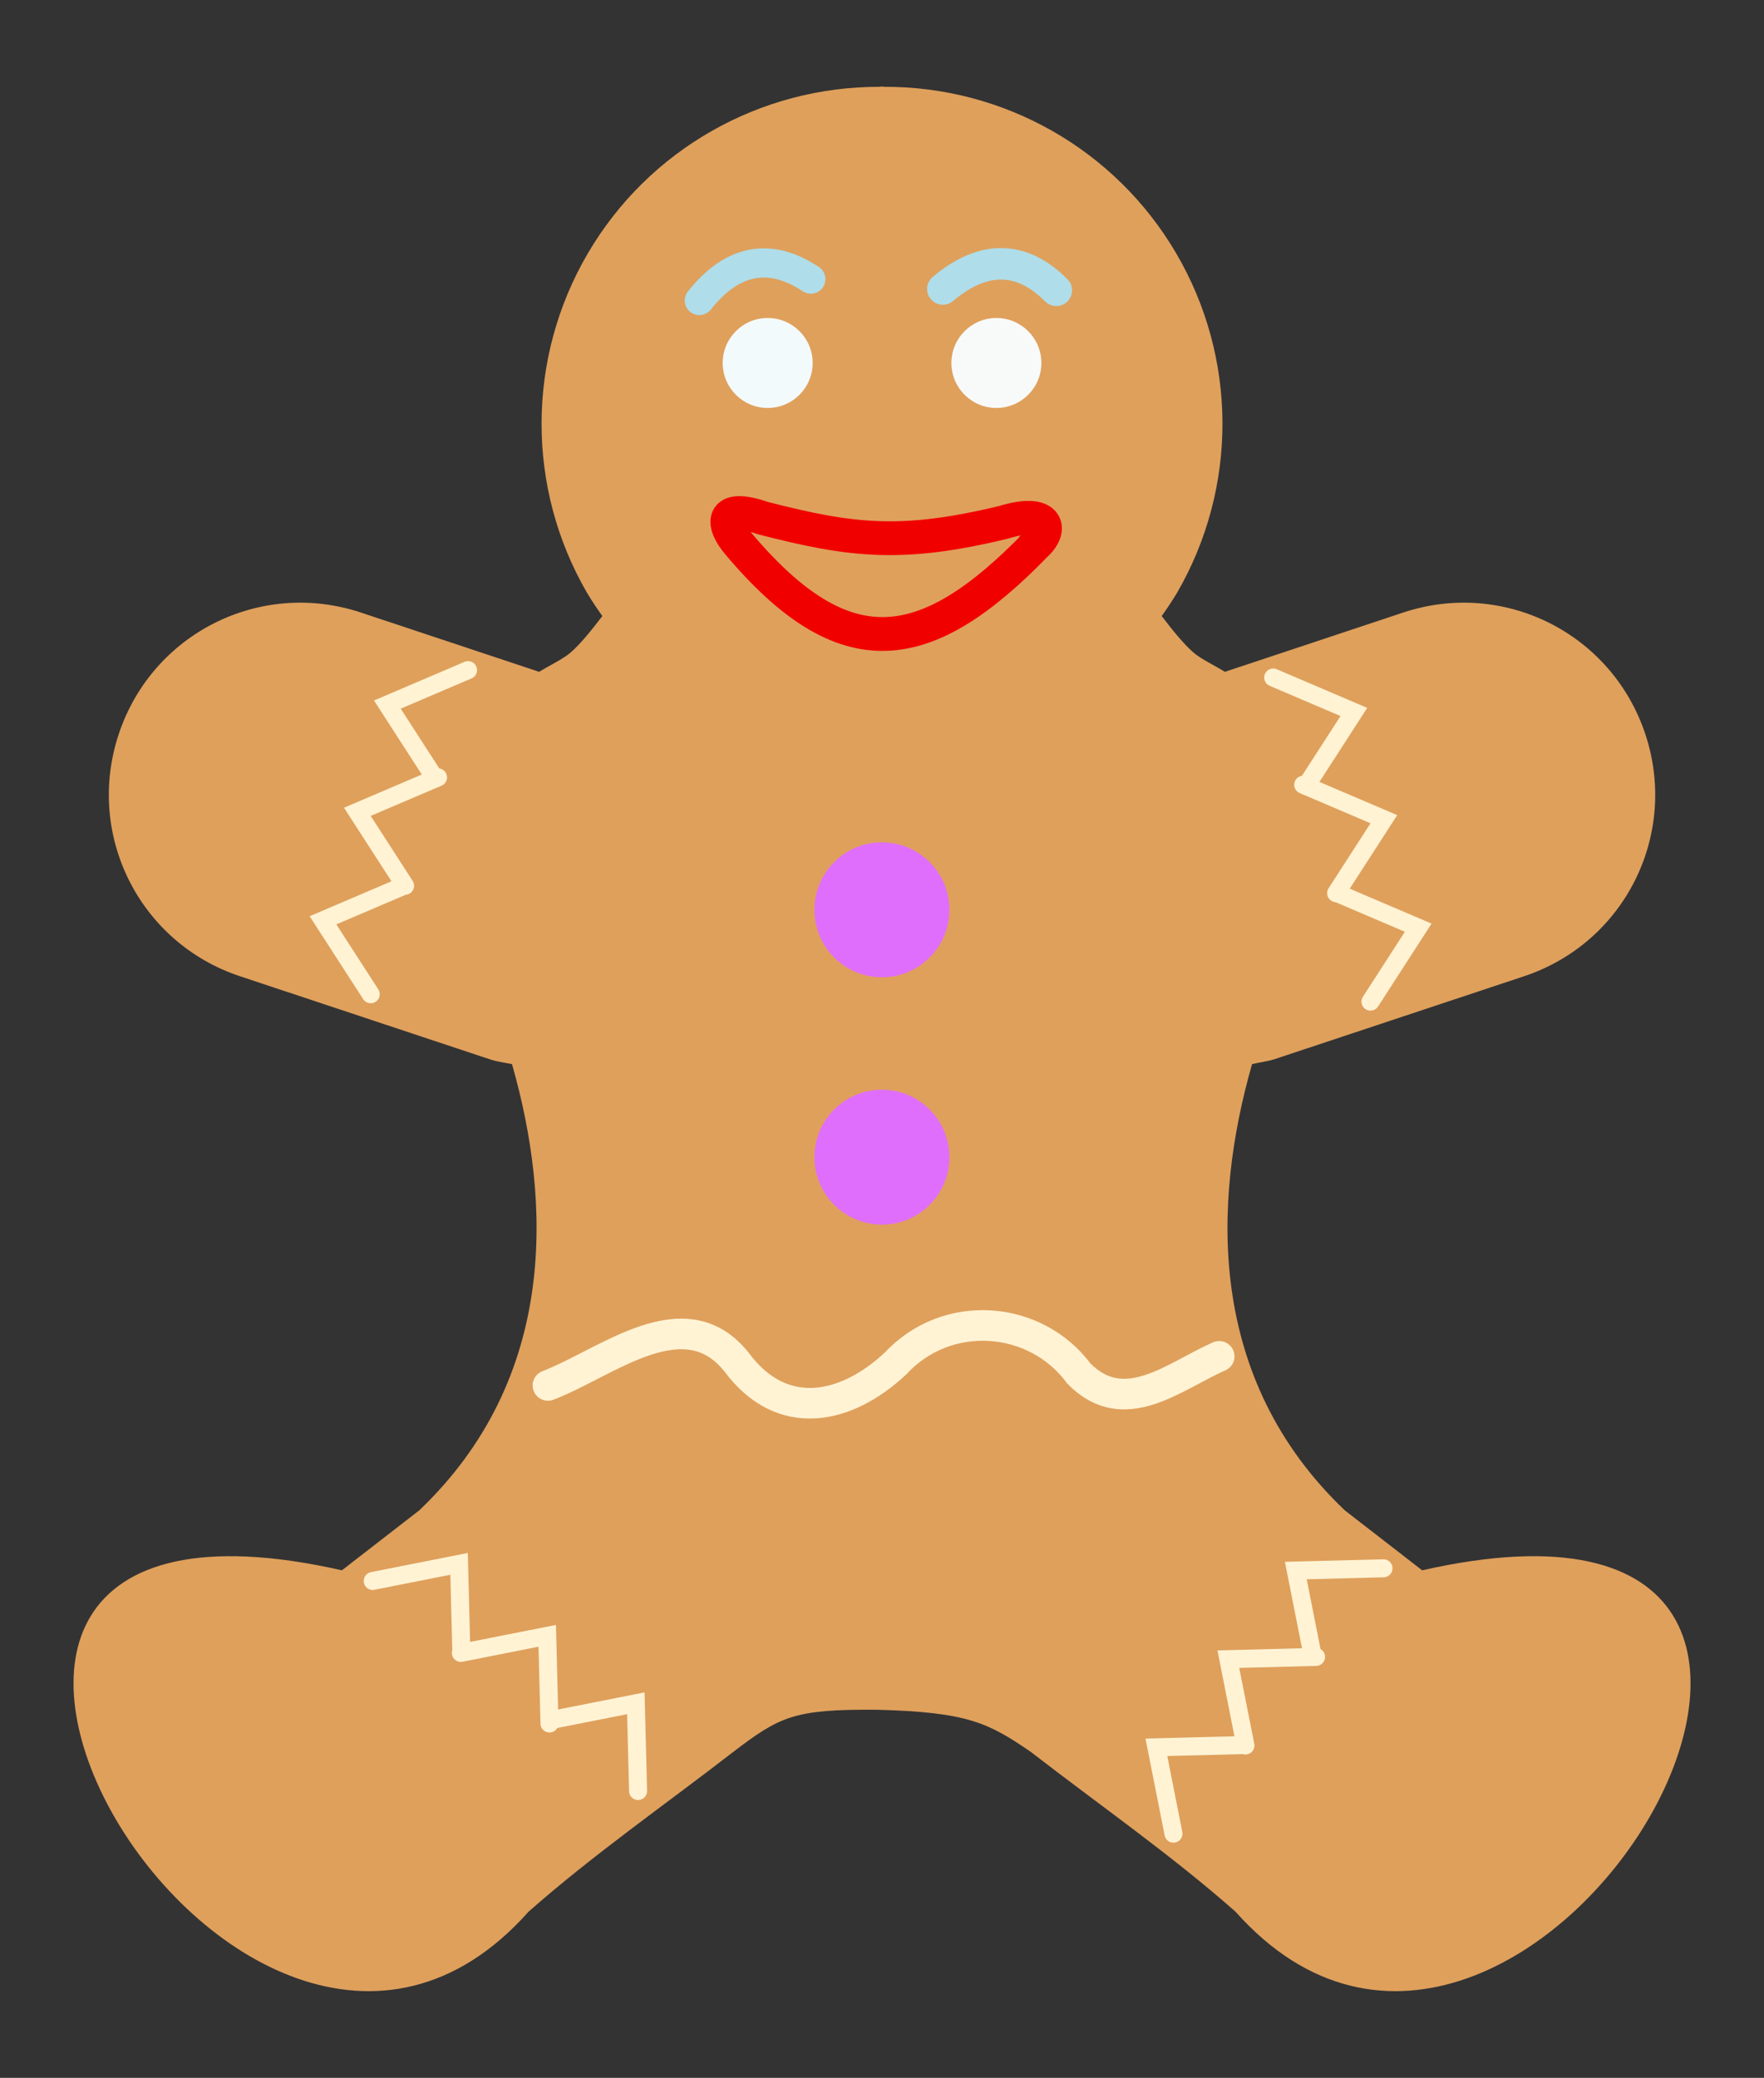 <?xml version="1.0" encoding="UTF-8"?>
<svg width="120mm" height="141.35mm" version="1.1" viewBox="0 0 120 141.35" xmlns="http://www.w3.org/2000/svg">
<rect x="0" y="0" width="120" height="141.35" fill="#333333" stroke="none"/>
<g transform="translate(-53.524 -26.367)">
<g transform="matrix(1.57 0 0 1.57 -398.6 -23.122)">
<path d="m326.12 35.273v0.011c-5.204-0.025-10.034 2.714-12.669 7.21-2.663 4.539-2.679 10.16-0.039 14.713 0.209 0.345 0.429 0.681 0.665 1.007-0.446 0.584-0.965 1.234-1.399 1.601-0.32 0.27-0.881 0.533-1.339 0.816l-7.724-2.568c-4.364-1.45-9.044 0.902-10.493 5.267-1.45 4.364 0.893 9.044 5.257 10.493l10.816 3.595c0.322 0.107 0.643 0.146 0.967 0.211 1.715 6.003 1.98 13.615-4.018 19.335l-3.353 2.598c-24.555-5.558-4.516 28.963 8.087 14.793 2.782-2.458 5.915-4.636 8.862-6.918 2.026-1.544 2.634-1.862 6.234-1.833 3.943 0.101 4.844 0.574 6.677 1.833 2.947 2.282 6.08 4.46 8.862 6.918 12.602 14.17 32.642-20.352 8.086-14.793l-3.353-2.598c-5.998-5.72-5.734-13.332-4.018-19.335 0.323-0.076 0.645-0.113 0.967-0.211l10.816-3.595c4.364-1.45 6.706-6.129 5.257-10.493-1.45-4.365-6.129-6.717-10.493-5.267l-7.724 2.568c-0.46-0.285-1.019-0.547-1.339-0.816-0.435-0.368-0.953-1.017-1.399-1.601 0.236-0.327 0.456-0.662 0.665-1.007 2.638-4.553 2.623-10.174-0.039-14.713-2.635-4.497-7.464-7.237-12.669-7.21v-0.011c-0.019-3.6e-4 -0.039 2.1e-4 -0.078 0-0.019 2.1e-4 -0.039-3.6e-4 -0.078 0z" fill="#e2a25d" opacity=".98"/>
<circle cx="326.19" cy="70.943" r="2.923" fill="#e06efc" fill-rule="evenodd" style="paint-order:markers fill stroke"/>
<circle cx="326.19" cy="81.661" r="2.923" fill="#e06efc" fill-rule="evenodd" style="paint-order:markers fill stroke"/>
<g transform="matrix(19.488 0 0 19.488 -2157.2 -1293.8)" fill="none" stroke="#fff3d4" stroke-linecap="round" stroke-width=".04">
<path d="m128.08 72.084-0.038-0.192 0.195-0.005"/>
<path d="m128.24 71.888-0.038-0.192 0.195-0.005"/>
<path d="m128.39 71.691-0.038-0.192 0.195-0.005"/>
</g>
<g transform="matrix(0 19.488 -19.488 0 1708.9 -2396)" fill="none" stroke="#fff3d4" stroke-linecap="round" stroke-width=".04">
<path d="m128.08 72.084-0.038-0.192 0.195-0.005"/>
<path d="m128.24 71.888-0.038-0.192 0.195-0.005"/>
<path d="m128.39 71.691-0.038-0.192 0.195-0.005"/>
</g>
<g transform="matrix(18.112 -7.191 7.191 18.112 -2534.1 -309.96)" fill="none" stroke="#fff3d4" stroke-linecap="round" stroke-width=".04">
<path d="m128.08 72.084-0.038-0.192 0.195-0.005"/>
<path d="m128.24 71.888-0.038-0.192 0.195-0.005"/>
<path d="m128.39 71.691-0.038-0.192 0.195-0.005"/>
</g>
<g transform="matrix(-18.112 -7.191 -7.191 18.112 3185.5 -309.64)" fill="none" stroke="#fff3d4" stroke-linecap="round" stroke-width=".04">
<path d="m128.08 72.084-0.038-0.192 0.195-0.005"/>
<path d="m128.24 71.888-0.038-0.192 0.195-0.005"/>
<path d="m128.39 71.691-0.038-0.192 0.195-0.005"/>
</g>
<circle cx="331.15" cy="47.249" r="1.949" fill="#f8fafa" fill-rule="evenodd" style="paint-order:markers fill stroke"/>
<circle cx="321.24" cy="47.249" r="1.949" fill="#f3fafc" fill-rule="evenodd" style="paint-order:markers fill stroke"/>
<path d="m318.28 44.542c1.952-2.474 3.873-1.555 4.829-0.926" fill="none" stroke="#afdde9" stroke-linecap="round" stroke-width="1.265"/>
<path d="m328.83 44.044c2.406-2.034 4.105-0.751 4.916 0.056" fill="none" stroke="#afdde9" stroke-linecap="round" stroke-width="1.365"/>
<path d="m332.86 55.115c0.747-0.688 0.523-1.552-1.406-0.96-4.402 1.061-6.559 0.809-10.406-0.18-1.942-0.667-1.761 0.296-1.093 1.085 4.645 5.526 8.161 4.935 12.905 0.055z" fill="none" stroke="#f10000" stroke-width="1.465"/>
<path d="m311.72 91.552c2.545-0.972 5.92-3.865 8.186-0.994 1.971 2.639 4.742 2.037 6.87 0.046 2.234-2.41 6.064-2.111 7.947 0.431 1.978 2.01 4.125 0.116 6.081-0.744" fill="none" stroke="#fff3d4" stroke-linecap="round" stroke-width="1.326"/>
</g>
</g>
</svg>
